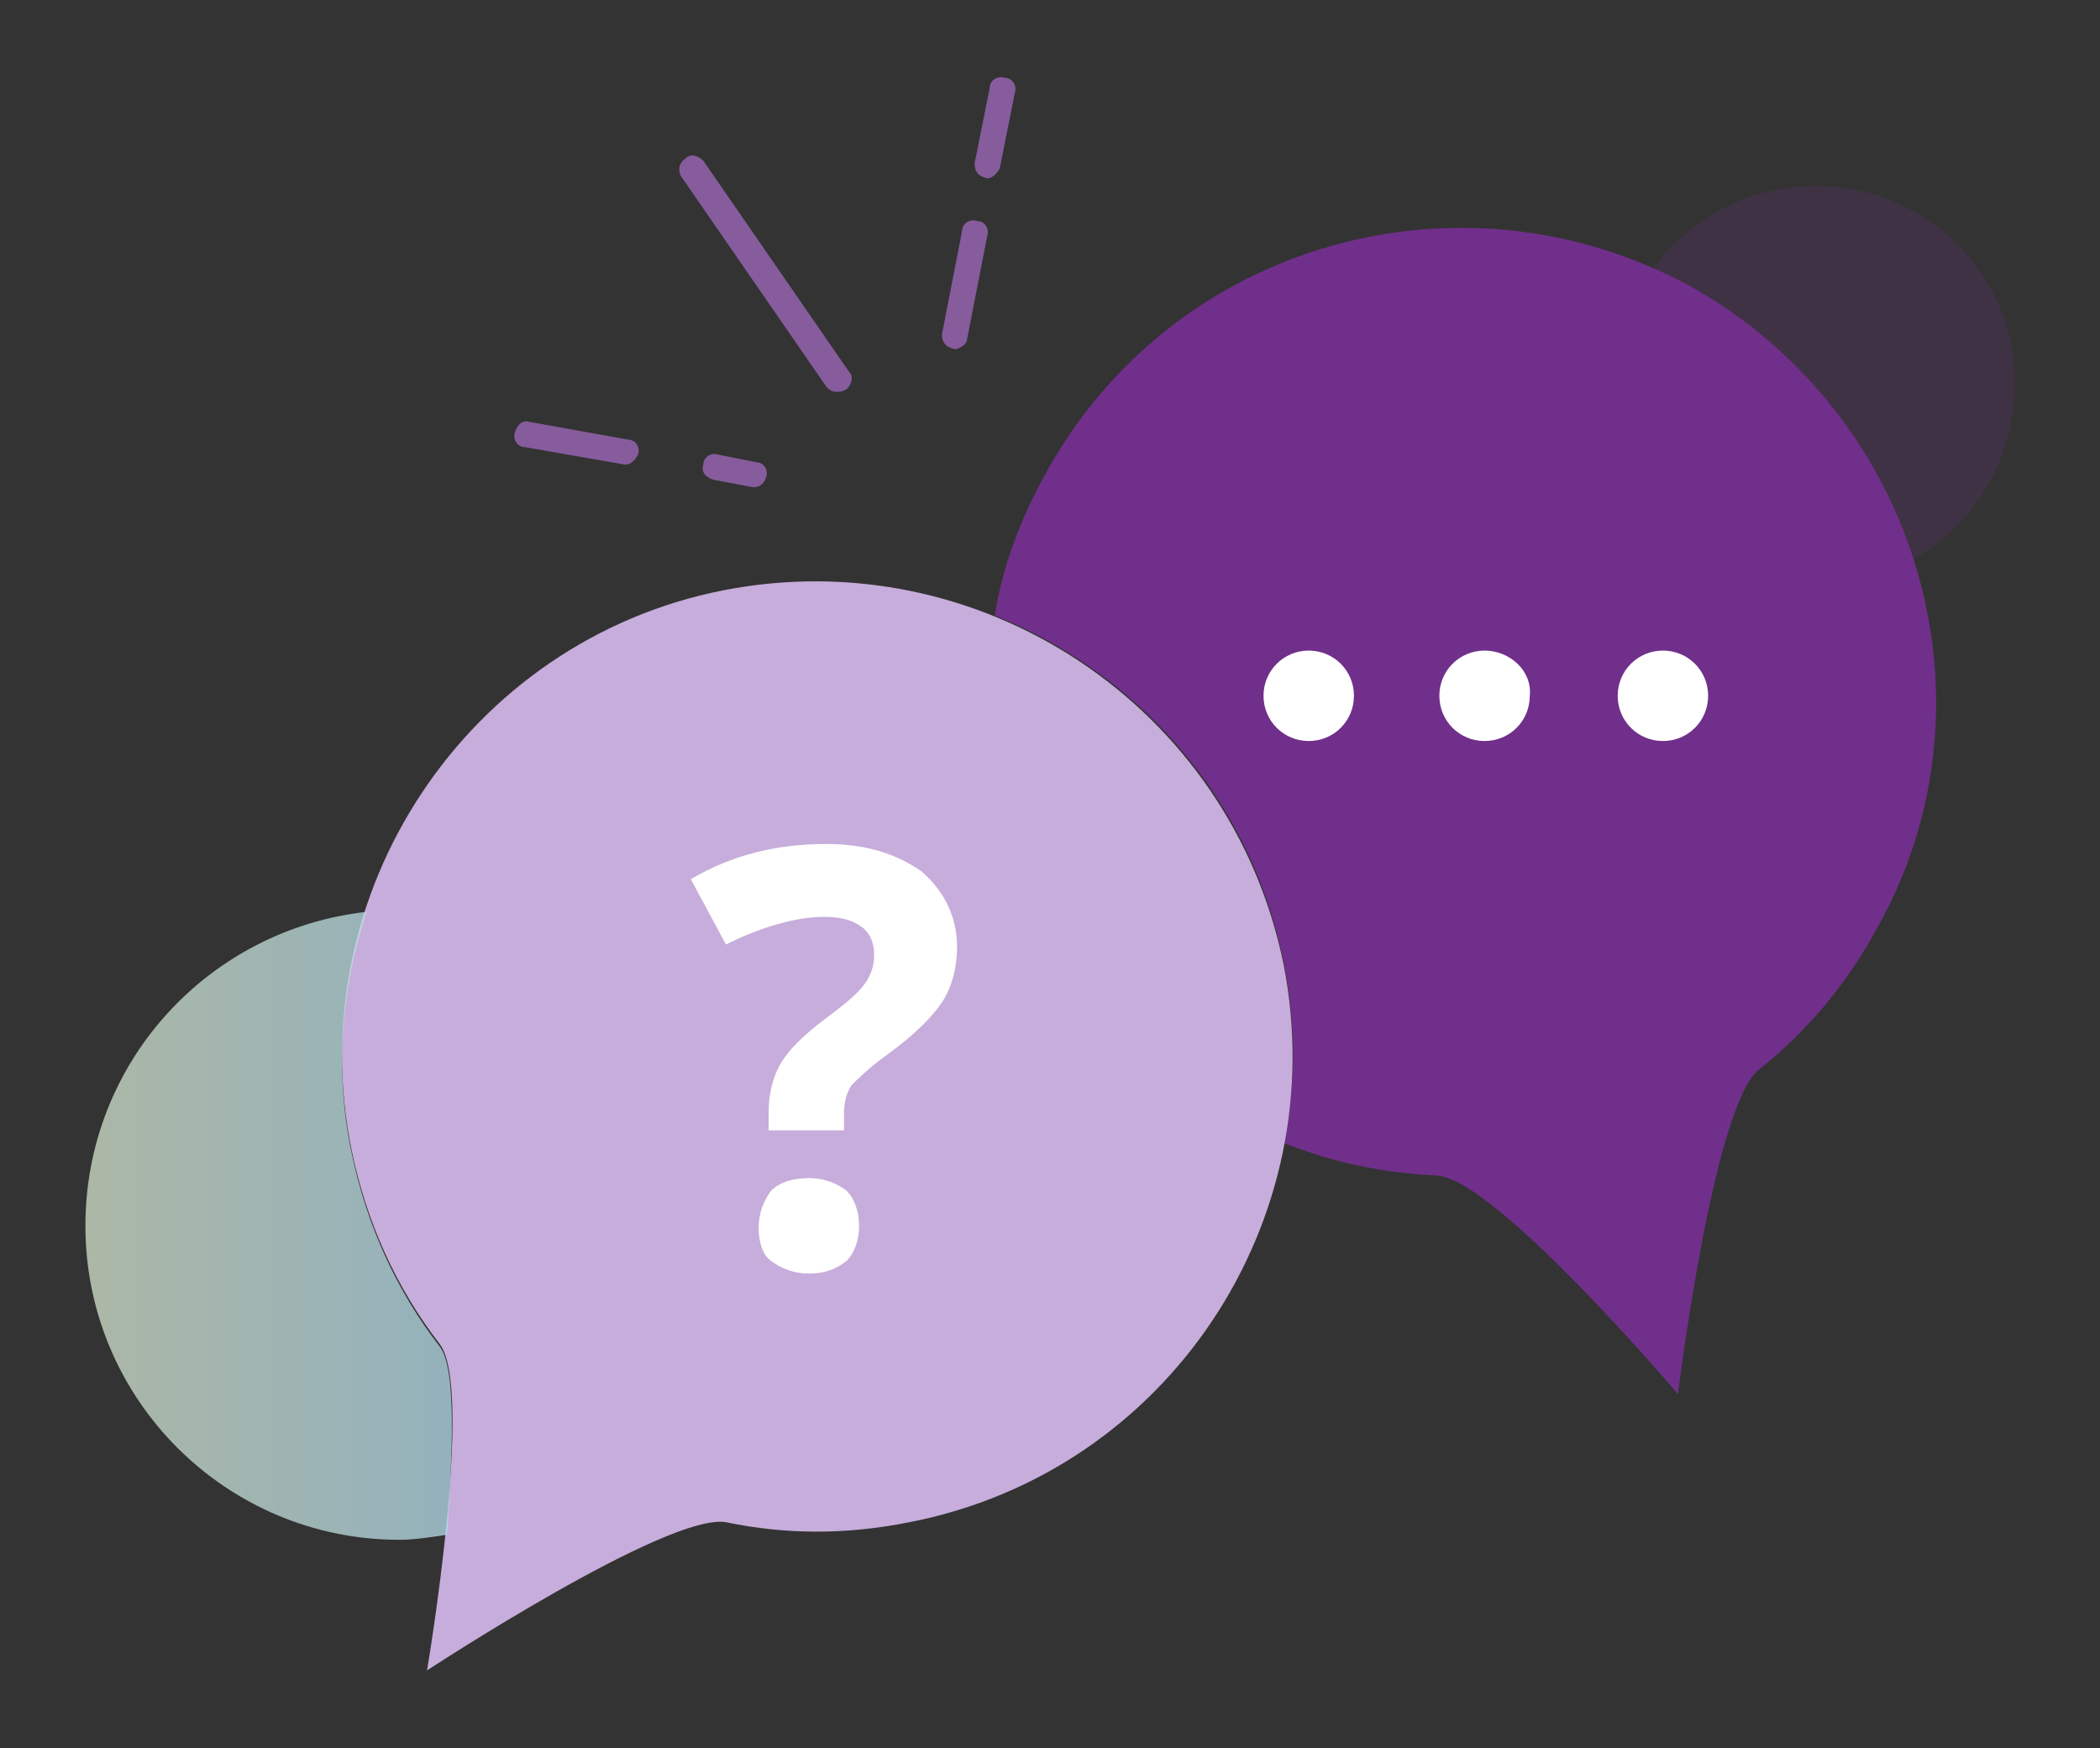 <?xml version="1.0" encoding="utf-8"?>
<!-- Generator: Adobe Illustrator 26.2.1, SVG Export Plug-In . SVG Version: 6.00 Build 0)  -->
<svg version="1.1" id="Calque_1" xmlns="http://www.w3.org/2000/svg" xmlns:xlink="http://www.w3.org/1999/xlink" x="0px" y="0px"
	 viewBox="0 0 83.6 69.6" style="enable-background:new 0 0 83.6 69.6;" xml:space="preserve">
<rect x="0" y="0" width="83.6" height="69.6" fill="#333333" stroke="none"/>
<style type="text/css">
	.st0{opacity:0.2;fill:#702F8A;}
	.st1{fill:#702F8A;}
	.st2{fill:#C7ADDB;}
	.st3{fill:#FFFFFF;}
	.st4{fill:#865C9D;}
	.st5{opacity:0.75;fill:url(#SVGID_1_);}
</style>
<g>
	<path class="st0" d="M72.3,7.4c-2.7,0-5,1.3-6.5,3.3c0.5,0.2,0.9,0.4,1.4,0.7c4.5,2.4,7.5,6.4,8.9,10.9c2.5-1.4,4.1-4,4.1-7
		C80.3,11,76.7,7.4,72.3,7.4z"/>
	<path class="st1" d="M67.3,11.4c-9.2-5-20.7-1.7-25.7,7.5c-1,1.8-1.7,3.7-2,5.6c5.7,2.3,10.2,7.3,11.5,13.8c0.5,2.5,0.5,4.9,0,7.2
		c2,0.8,4,1.2,6.1,1.3c2.3,0.1,9.6,8.7,9.6,8.7s1.4-11.4,3.2-12.9c1.9-1.5,3.5-3.4,4.7-5.6C79.8,28,76.4,16.5,67.3,11.4z"/>
	<g>
		<path class="st2" d="M51.1,38.4C49,28.1,39,21.5,28.8,23.5S11.9,35.6,14,45.8c0.6,2.9,1.8,5.5,3.5,7.7c1.4,1.8-0.5,13-0.5,13
			s9.6-6.3,11.9-5.9c2.4,0.5,4.8,0.5,7.3,0C46.5,58.6,53.1,48.6,51.1,38.4z"/>
		<g>
			<path class="st3" d="M30.6,45v-0.8c0-0.7,0.2-1.4,0.5-1.9c0.3-0.5,0.9-1.1,1.7-1.7c0.8-0.6,1.3-1,1.6-1.4
				c0.3-0.4,0.4-0.8,0.4-1.2c0-0.5-0.2-0.9-0.5-1.1c-0.4-0.3-0.9-0.4-1.5-0.4c-1.1,0-2.5,0.4-3.9,1.1L27.5,35c1.7-1,3.5-1.4,5.4-1.4
				c1.6,0,2.8,0.4,3.8,1.1c0.9,0.8,1.4,1.8,1.4,3c0,0.8-0.2,1.6-0.6,2.2c-0.4,0.6-1.1,1.3-2.2,2.1c-0.7,0.5-1.2,1-1.4,1.2
				c-0.2,0.3-0.3,0.7-0.3,1.1V45H30.6z M30.2,48.9c0-0.6,0.2-1.1,0.5-1.5c0.3-0.3,0.8-0.5,1.5-0.5c0.6,0,1.1,0.2,1.5,0.5
				c0.3,0.3,0.5,0.8,0.5,1.4c0,0.6-0.2,1.1-0.5,1.4c-0.4,0.3-0.8,0.5-1.5,0.5c-0.6,0-1.1-0.2-1.5-0.5C30.4,50,30.2,49.5,30.2,48.9z"
				/>
		</g>
		<g>
			<path class="st3" d="M52.1,25.9c-1,0-1.8,0.8-1.8,1.8c0,1,0.8,1.8,1.8,1.8s1.8-0.8,1.8-1.8C53.9,26.7,53.1,25.9,52.1,25.9z"/>
			<path class="st3" d="M59.1,25.9c-1,0-1.8,0.8-1.8,1.8c0,1,0.8,1.8,1.8,1.8s1.8-0.8,1.8-1.8C61,26.7,60.1,25.9,59.1,25.9z"/>
			<path class="st3" d="M66.2,25.9c-1,0-1.8,0.8-1.8,1.8c0,1,0.8,1.8,1.8,1.8c1,0,1.8-0.8,1.8-1.8C68,26.7,67.2,25.9,66.2,25.9z"/>
		</g>
		<g>
			<path class="st4" d="M33.3,15.6c-0.2,0-0.3-0.1-0.4-0.2L27.1,7C27,6.8,27,6.5,27.3,6.3c0.2-0.2,0.5-0.1,0.7,0.1l5.8,8.4
				c0.2,0.2,0.1,0.5-0.1,0.7C33.5,15.6,33.4,15.6,33.3,15.6z"/>
		</g>
		<g>
			<path class="st4" d="M39.3,7.1C39.2,7.1,39.2,7.1,39.3,7.1c-0.4-0.1-0.5-0.3-0.5-0.6l0.6-3c0-0.3,0.3-0.5,0.6-0.4
				c0.3,0,0.5,0.3,0.4,0.6l-0.6,3C39.7,6.9,39.5,7.1,39.3,7.1z"/>
		</g>
		<g>
			<path class="st4" d="M38,13.9C38,13.9,37.9,13.9,38,13.9c-0.4-0.1-0.5-0.3-0.5-0.6l0.8-4.1c0-0.3,0.3-0.5,0.6-0.4
				c0.3,0,0.5,0.3,0.4,0.6l-0.8,4.1C38.5,13.7,38.2,13.9,38,13.9z"/>
		</g>
		<g>
			<path class="st4" d="M24.9,18.5C24.8,18.5,24.8,18.5,24.9,18.5l-4-0.7c-0.3,0-0.5-0.3-0.4-0.6c0.1-0.3,0.3-0.5,0.6-0.4l3.9,0.7
				c0.3,0,0.5,0.3,0.4,0.6C25.3,18.3,25.1,18.5,24.9,18.5z"/>
		</g>
		<g>
			<path class="st4" d="M30,19.4C29.9,19.4,29.9,19.4,30,19.4l-1.6-0.3c-0.3-0.1-0.5-0.3-0.4-0.6c0-0.3,0.3-0.5,0.6-0.4l1.5,0.3
				c0.3,0,0.5,0.3,0.4,0.6C30.4,19.3,30.2,19.4,30,19.4z"/>
		</g>
	</g>
	<linearGradient id="SVGID_1_" gradientUnits="userSpaceOnUse" x1="3.338" y1="48.758" x2="17.989" y2="48.758">
		<stop  offset="0" style="stop-color:#D4E3CC"/>
		<stop  offset="1" style="stop-color:#B4DCEA"/>
	</linearGradient>
	<path class="st5" d="M17.5,53.6c-1.7-2.2-2.9-4.8-3.5-7.7c-0.7-3.3-0.4-6.6,0.6-9.6c-6.3,0.7-11.2,6-11.2,12.5
		c0,6.9,5.6,12.5,12.5,12.5c0.6,0,1.2-0.1,1.9-0.2C18,58,18.2,54.5,17.5,53.6z"/>
</g>
</svg>
